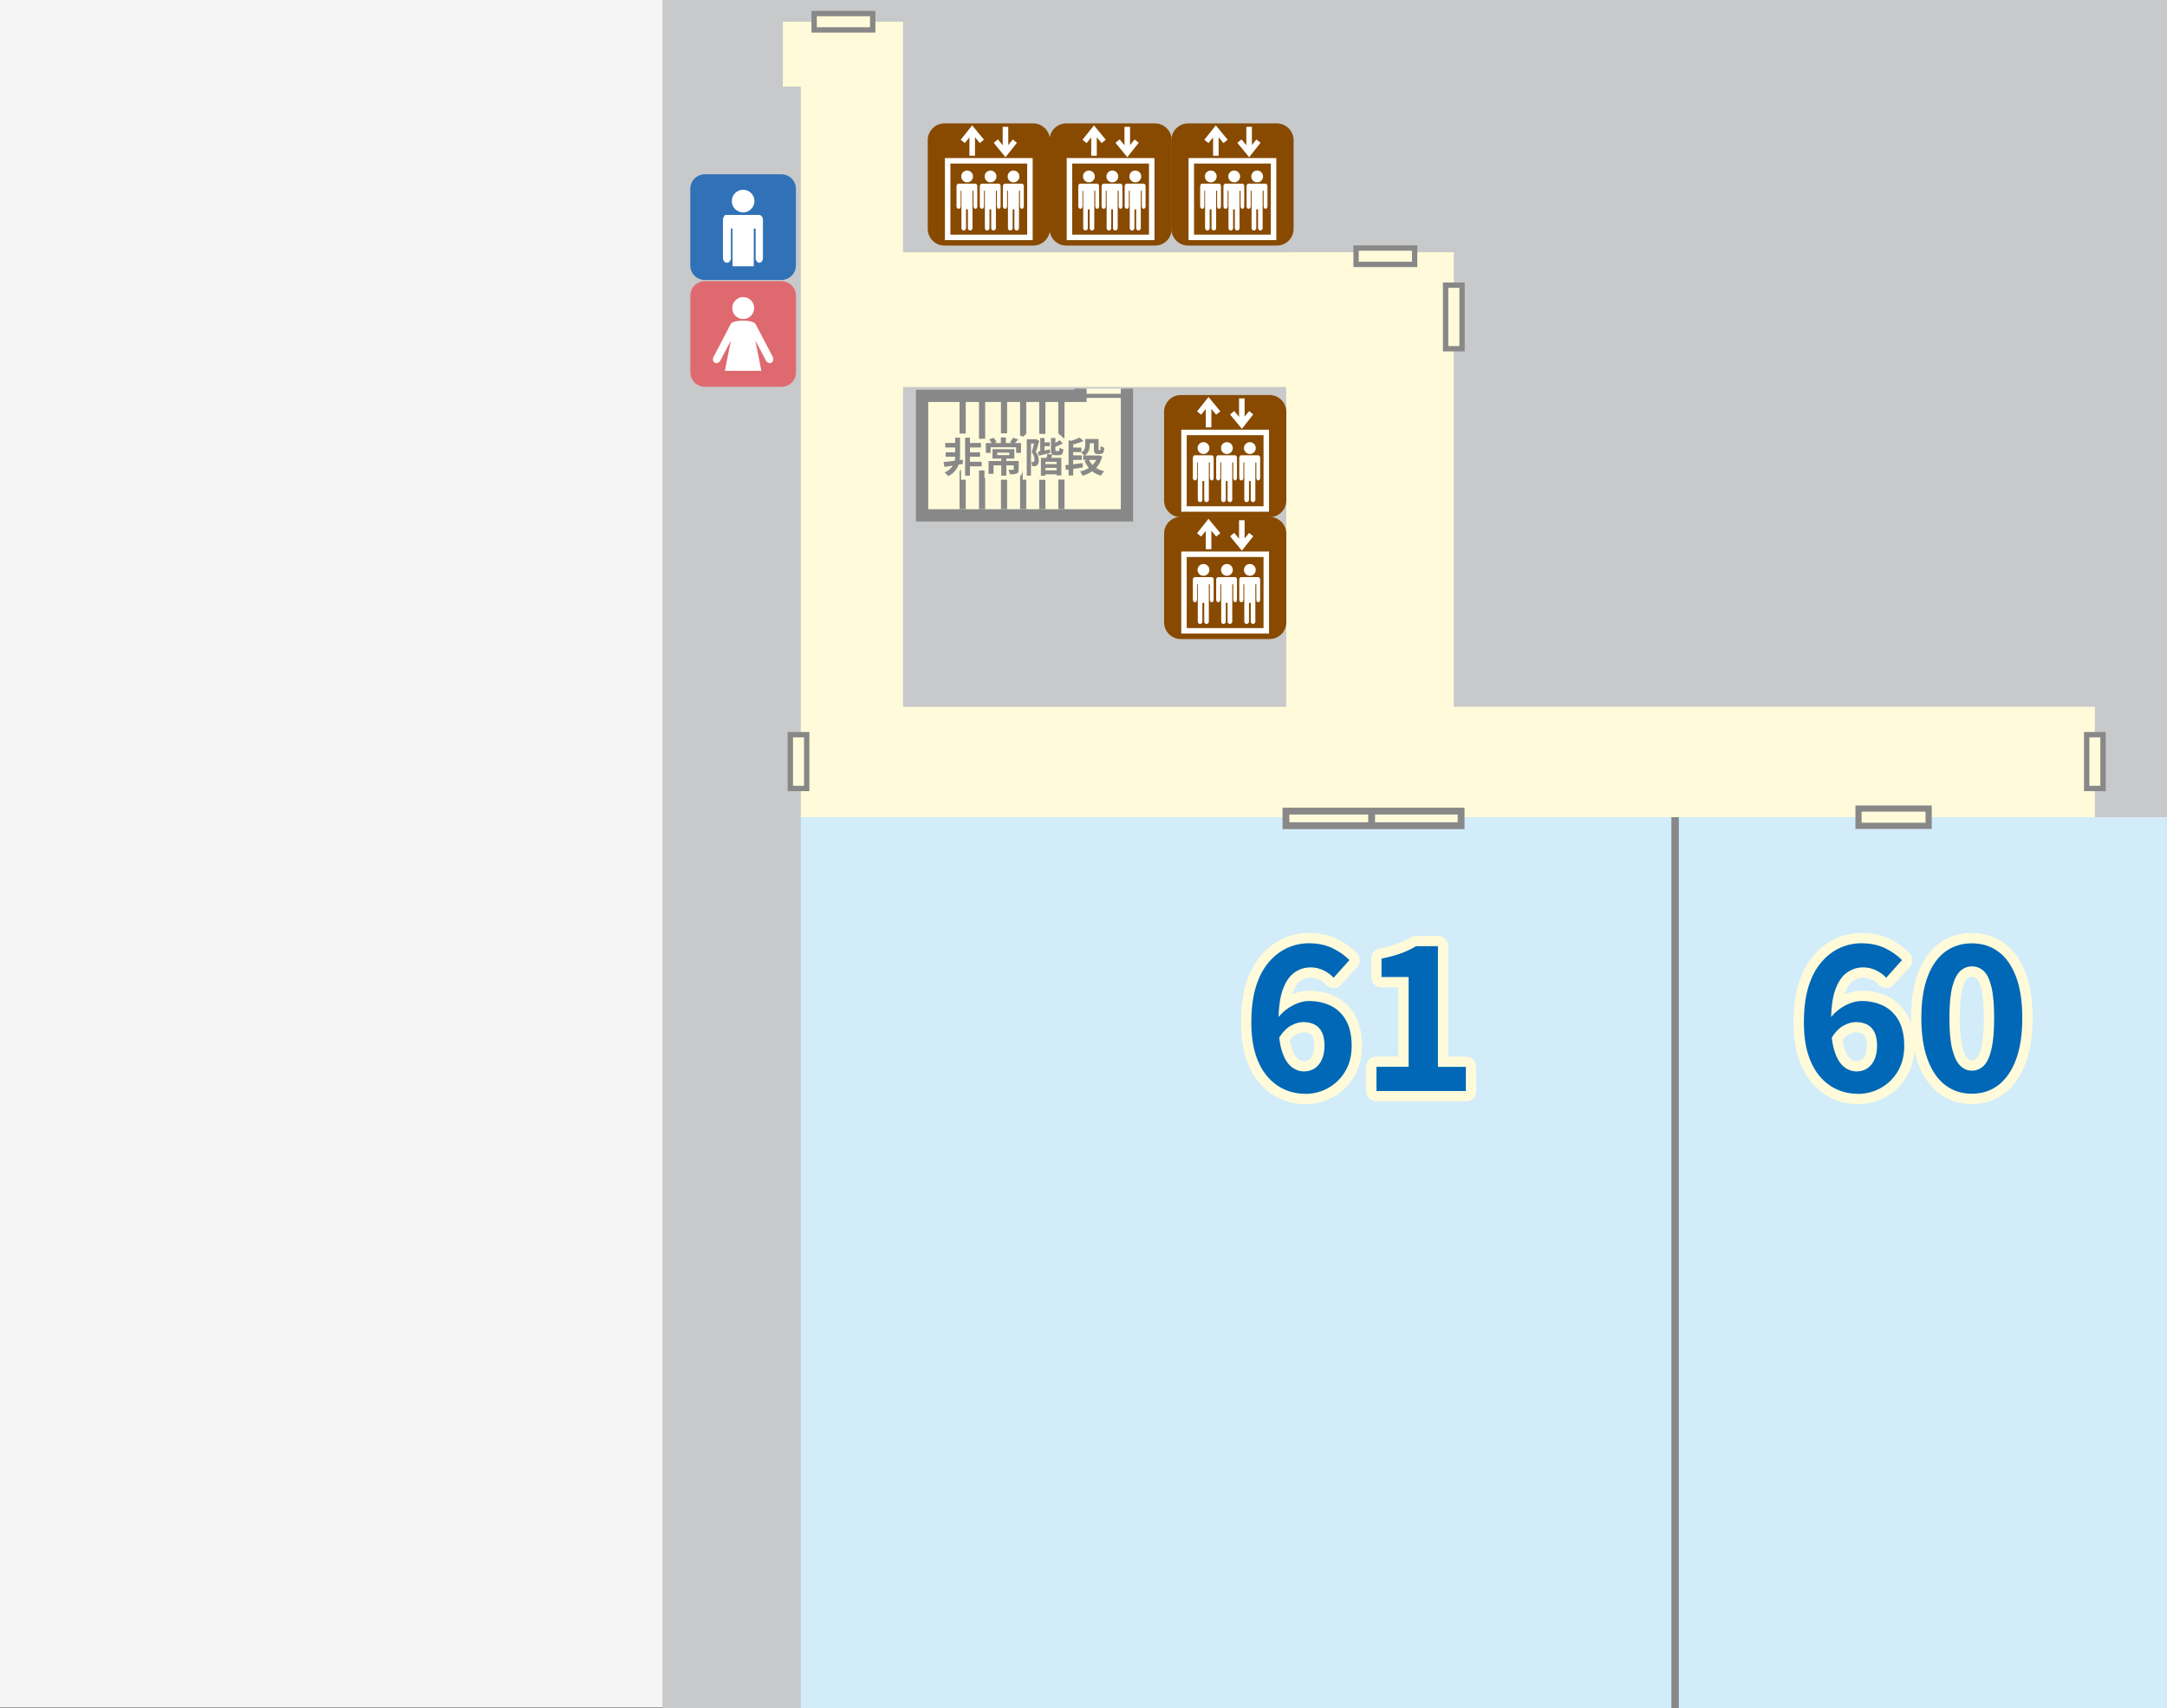 <?xml version="1.0" encoding="UTF-8"?>
<svg id="_レイヤー_2" data-name="レイヤー_2" xmlns="http://www.w3.org/2000/svg" xmlns:xlink="http://www.w3.org/1999/xlink" viewBox="0 0 291.11 229.51">
  <rect x="0" y="0" width="291.11" height="229.51" fill="#333333" stroke="none"/>
  <defs>
    <style>
      .cls-1 {
        fill: #0068b6;
      }

      .cls-2 {
        fill: #d2ecfa;
      }

      .cls-3, .cls-4, .cls-5, .cls-6, .cls-7, .cls-8, .cls-9, .cls-10, .cls-11 {
        stroke: #888;
      }

      .cls-3, .cls-4, .cls-5, .cls-12, .cls-10 {
        fill: #fffbda;
      }

      .cls-3, .cls-9 {
        stroke-width: 1.65px;
      }

      .cls-4, .cls-8 {
        stroke-width: .83px;
      }

      .cls-13, .cls-14, .cls-9 {
        fill: #fff;
      }

      .cls-5, .cls-7 {
        stroke-width: .92px;
      }

      .cls-14 {
        fill-rule: evenodd;
      }

      .cls-6, .cls-7, .cls-8, .cls-15, .cls-16, .cls-11, .cls-17 {
        fill: none;
      }

      .cls-6, .cls-11 {
        stroke-miterlimit: 10;
      }

      .cls-18 {
        fill: #de6a70;
      }

      .cls-19 {
        fill: #b4b4b5;
      }

      .cls-20 {
        fill: #874a00;
      }

      .cls-15 {
        stroke: #fff;
        stroke-width: .5px;
      }

      .cls-21 {
        fill: #888;
      }

      .cls-22 {
        fill: #3071b7;
      }

      .cls-23 {
        fill: #f5f5f5;
      }

      .cls-10 {
        stroke-width: .72px;
      }

      .cls-24 {
        fill: #c8c9ca;
      }

      .cls-16 {
        stroke-width: 1.1px;
      }

      .cls-16, .cls-17 {
        stroke: #fffbda;
      }

      .cls-11 {
        stroke-width: .55px;
      }

      .cls-17 {
        stroke-linecap: round;
        stroke-linejoin: round;
        stroke-width: 2.77px;
      }
    </style>
    <symbol id="_エレベーター_2" data-name="エレベーター 2" viewBox="0 0 11.16 11.17">
      <g>
        <path class="cls-20" d="M1.53,0h8.1c.85,0,1.54.69,1.54,1.54v8.1c0,.85-.69,1.53-1.53,1.53H1.53c-.85,0-1.53-.69-1.53-1.53V1.53C0,.69.69,0,1.53,0Z"/>
        <g>
          <polygon class="cls-13" points="7.77 1.47 7.36 1.98 7.36 .31 6.85 .31 6.85 2 6.41 1.46 6.03 1.78 7.11 3.09 8.15 1.77 7.77 1.47"/>
          <polygon class="cls-13" points="5.14 1.49 4.06 .18 3.01 1.5 3.39 1.8 3.81 1.28 3.81 2.96 4.32 2.96 4.32 1.27 4.76 1.8 5.14 1.49"/>
        </g>
        <rect class="cls-15" x="1.82" y="3.42" width="7.52" height="7"/>
        <path class="cls-14" d="M4.14,4.85c0,.3-.24.54-.54.54s-.54-.24-.54-.54.24-.54.54-.54.54.24.54.54Z"/>
        <path class="cls-14" d="M4.42,5.52s-.02-.01-.04-.01h-1.61s-.07.03-.09.08c-.03.04-.05.09-.05.15v1.84c0,.12.09.23.19.23s.19-.1.19-.23v-1.42h.07v3.42c0,.12.1.21.21.21s.21-.1.21-.21v-1.72s.05,0,.08,0c.03,0,.06,0,.09,0v1.72c0,.12.09.21.21.21s.21-.1.21-.21v-3.42h.09v1.42c0,.12.08.23.18.23s.17-.1.17-.23v-1.84c0-.11-.06-.2-.13-.22Z"/>
        <path class="cls-14" d="M6.28,4.85c0,.3-.24.54-.54.54s-.54-.24-.54-.54.24-.54.54-.54.54.24.54.54Z"/>
        <path class="cls-14" d="M6.55,5.52s-.02-.01-.04-.01h-1.61s-.06.03-.09.08c-.03.04-.05.09-.05.15v1.84c0,.12.09.23.19.23s.19-.1.19-.23v-1.42h.08v3.42c0,.12.09.21.21.21s.21-.1.21-.21v-1.72s.05,0,.08,0c.03,0,.06,0,.08,0v1.72c0,.12.1.21.21.21.12,0,.22-.1.22-.21v-3.42h.09v1.42c0,.12.08.23.17.23s.17-.1.17-.23v-1.84c0-.11-.05-.2-.13-.22Z"/>
        <path class="cls-14" d="M8.38,4.85c0,.3-.24.54-.54.54s-.54-.24-.54-.54.24-.54.54-.54.54.24.54.54Z"/>
        <path class="cls-14" d="M8.65,5.52s-.02-.01-.03-.01h-1.61s-.07.03-.09.08c-.03.04-.05.09-.05.15v1.84c0,.12.08.23.19.23.1,0,.19-.1.19-.23v-1.42h.08v3.42c0,.12.09.21.21.21.12,0,.22-.1.22-.21v-1.72s.05,0,.08,0c.03,0,.05,0,.08,0v1.72c0,.12.1.21.21.21s.21-.1.21-.21v-3.42h.09v1.42c0,.12.08.23.17.23s.18-.1.18-.23v-1.84c0-.11-.06-.2-.13-.22Z"/>
      </g>
    </symbol>
  </defs>
  <g id="_レイヤー_1-2" data-name="レイヤー_1">
    <g>
      <rect class="cls-23" width="291.11" height="229.46"/>
      <g>
        <rect class="cls-24" x="88.98" width="202.13" height="229.51"/>
        <rect class="cls-2" x="107.57" y="109.81" width="183.53" height="119.7"/>
        <polygon class="cls-12" points="105.17 2.92 171.94 2.92 173.89 33.89 196.27 33.89 198.95 2.92 281.42 2.92 281.42 89.74 281.42 109.81 107.57 109.81 107.57 11.64 105.17 11.64 105.17 2.92"/>
        <rect class="cls-24" x="121.31" y="1.83" width="52.57" height="32.07"/>
        <rect class="cls-24" x="121.31" y="52" width="51.48" height="42.98"/>
        <polygon class="cls-24" points="195.3 0 195.3 94.97 282.53 94.97 282.53 0 218.88 0 195.3 0"/>
        <rect class="cls-10" x="194.2" y="38.32" width="2.21" height="8.54"/>
        <rect class="cls-10" x="106.17" y="98.72" width="2.2" height="7.23"/>
        <rect class="cls-10" x="280.32" y="98.72" width="2.2" height="7.23"/>
        <rect class="cls-10" x="109.37" y="1.82" width="7.87" height="2.2"/>
        <g>
          <g>
            <path class="cls-1" d="M175.27,146.97c-.95,0-1.86-.19-2.71-.57-.85-.38-1.62-.95-2.29-1.73s-1.21-1.76-1.59-2.97c-.39-1.21-.58-2.65-.58-4.32,0-1.87.21-3.47.62-4.8s.99-2.43,1.73-3.29c.74-.86,1.57-1.5,2.5-1.92s1.88-.62,2.88-.62c1.22,0,2.29.23,3.2.67.91.45,1.66.98,2.25,1.59l-2.13,2.38c-.34-.4-.79-.73-1.35-1-.56-.27-1.13-.4-1.73-.4-.79,0-1.52.23-2.17.69-.66.46-1.18,1.22-1.57,2.29-.39,1.07-.58,2.54-.58,4.41,0,1.6.15,2.88.46,3.85s.72,1.66,1.24,2.09c.52.43,1.11.65,1.75.65.5,0,.96-.13,1.38-.39.41-.26.74-.65.98-1.16.24-.51.37-1.15.37-1.9s-.12-1.37-.35-1.83-.57-.81-1-1.03c-.43-.22-.94-.32-1.51-.32-.54,0-1.1.17-1.69.5-.58.33-1.14.92-1.66,1.77l-.16-2.7c.38-.5.81-.94,1.3-1.3.49-.36.99-.63,1.51-.82.52-.19,1.01-.28,1.46-.28,1.12,0,2.11.22,2.97.65.86.43,1.54,1.09,2.04,1.98.49.89.74,2.02.74,3.39s-.29,2.45-.86,3.42-1.34,1.71-2.28,2.24c-.94.53-1.99.8-3.14.8Z"/>
            <path class="cls-1" d="M184.91,146.59v-3.24h4.32v-12.06h-3.64v-2.48c1.01-.2,1.88-.43,2.6-.7.73-.27,1.41-.59,2.04-.97h2.94v16.22h3.75v3.24h-12.01Z"/>
          </g>
          <g>
            <path class="cls-17" d="M175.27,146.97c-.95,0-1.86-.19-2.71-.57-.85-.38-1.62-.95-2.29-1.73s-1.21-1.76-1.59-2.97c-.39-1.21-.58-2.65-.58-4.32,0-1.87.21-3.47.62-4.8s.99-2.43,1.73-3.29c.74-.86,1.57-1.5,2.5-1.92s1.88-.62,2.88-.62c1.22,0,2.29.23,3.2.67.91.45,1.66.98,2.25,1.59l-2.13,2.38c-.34-.4-.79-.73-1.35-1-.56-.27-1.13-.4-1.73-.4-.79,0-1.52.23-2.17.69-.66.46-1.18,1.22-1.57,2.29-.39,1.07-.58,2.54-.58,4.41,0,1.6.15,2.88.46,3.85s.72,1.66,1.24,2.09c.52.43,1.11.65,1.75.65.5,0,.96-.13,1.38-.39.41-.26.74-.65.98-1.16.24-.51.37-1.15.37-1.9s-.12-1.37-.35-1.83-.57-.81-1-1.03c-.43-.22-.94-.32-1.51-.32-.54,0-1.1.17-1.69.5-.58.33-1.14.92-1.66,1.77l-.16-2.7c.38-.5.81-.94,1.3-1.3.49-.36.99-.63,1.51-.82.52-.19,1.01-.28,1.46-.28,1.12,0,2.11.22,2.97.65.86.43,1.54,1.09,2.04,1.98.49.89.74,2.02.74,3.39s-.29,2.45-.86,3.42-1.34,1.71-2.28,2.24c-.94.53-1.99.8-3.14.8Z"/>
            <path class="cls-17" d="M184.91,146.59v-3.24h4.32v-12.06h-3.64v-2.48c1.01-.2,1.88-.43,2.6-.7.73-.27,1.41-.59,2.04-.97h2.94v16.22h3.75v3.24h-12.01Z"/>
          </g>
          <g>
            <path class="cls-1" d="M175.27,146.97c-.95,0-1.86-.19-2.71-.57-.85-.38-1.62-.95-2.29-1.73s-1.21-1.76-1.59-2.97c-.39-1.21-.58-2.65-.58-4.32,0-1.87.21-3.47.62-4.8s.99-2.43,1.73-3.29c.74-.86,1.57-1.5,2.5-1.92s1.88-.62,2.88-.62c1.22,0,2.29.23,3.2.67.91.45,1.66.98,2.25,1.59l-2.13,2.38c-.34-.4-.79-.73-1.35-1-.56-.27-1.13-.4-1.73-.4-.79,0-1.52.23-2.17.69-.66.46-1.18,1.22-1.57,2.29-.39,1.07-.58,2.54-.58,4.41,0,1.6.15,2.88.46,3.85s.72,1.66,1.24,2.09c.52.43,1.11.65,1.75.65.5,0,.96-.13,1.38-.39.41-.26.74-.65.98-1.16.24-.51.37-1.15.37-1.9s-.12-1.37-.35-1.83-.57-.81-1-1.03c-.43-.22-.94-.32-1.51-.32-.54,0-1.1.17-1.69.5-.58.33-1.14.92-1.66,1.77l-.16-2.7c.38-.5.81-.94,1.3-1.3.49-.36.99-.63,1.51-.82.52-.19,1.01-.28,1.46-.28,1.12,0,2.11.22,2.97.65.86.43,1.54,1.09,2.04,1.98.49.89.74,2.02.74,3.39s-.29,2.45-.86,3.42-1.34,1.71-2.28,2.24c-.94.53-1.99.8-3.14.8Z"/>
            <path class="cls-1" d="M184.91,146.59v-3.24h4.32v-12.06h-3.64v-2.48c1.01-.2,1.88-.43,2.6-.7.73-.27,1.41-.59,2.04-.97h2.94v16.22h3.75v3.24h-12.01Z"/>
          </g>
        </g>
        <g>
          <g>
            <path class="cls-1" d="M249.5,146.97c-.95,0-1.86-.19-2.71-.57-.85-.38-1.62-.95-2.29-1.73s-1.21-1.76-1.59-2.97c-.39-1.21-.58-2.65-.58-4.32,0-1.87.21-3.47.62-4.8s.99-2.43,1.73-3.29c.74-.86,1.57-1.5,2.5-1.92s1.88-.62,2.88-.62c1.22,0,2.29.23,3.2.67.91.45,1.66.98,2.25,1.59l-2.13,2.38c-.34-.4-.79-.73-1.35-1-.56-.27-1.13-.4-1.73-.4-.79,0-1.52.23-2.17.69-.66.46-1.18,1.22-1.57,2.29-.39,1.07-.58,2.54-.58,4.41,0,1.6.15,2.88.46,3.85s.72,1.66,1.24,2.09c.52.43,1.11.65,1.75.65.5,0,.96-.13,1.38-.39.41-.26.74-.65.98-1.16.24-.51.37-1.15.37-1.9s-.12-1.37-.35-1.83-.57-.81-1-1.03c-.43-.22-.94-.32-1.51-.32-.54,0-1.1.17-1.69.5-.58.33-1.14.92-1.66,1.77l-.16-2.7c.38-.5.81-.94,1.3-1.3.49-.36.99-.63,1.51-.82.52-.19,1.01-.28,1.46-.28,1.12,0,2.11.22,2.97.65.86.43,1.54,1.09,2.04,1.98.49.89.74,2.02.74,3.39s-.29,2.45-.86,3.42-1.34,1.71-2.28,2.24c-.94.53-1.99.8-3.14.8Z"/>
            <path class="cls-1" d="M264.89,146.97c-1.37,0-2.56-.39-3.58-1.17-1.02-.78-1.8-1.93-2.36-3.44s-.84-3.36-.84-5.56.28-4.06.84-5.55,1.34-2.6,2.36-3.36,2.21-1.13,3.58-1.13,2.56.38,3.58,1.13,1.8,1.88,2.36,3.36c.56,1.48.84,3.33.84,5.55s-.28,4.05-.84,5.56c-.56,1.51-1.35,2.66-2.36,3.44-1.02.78-2.21,1.17-3.58,1.17ZM264.89,143.87c.59,0,1.12-.21,1.57-.63s.8-1.15,1.05-2.19c.25-1.03.38-2.45.38-4.25s-.13-3.23-.38-4.24c-.25-1.01-.6-1.71-1.05-2.11-.45-.4-.97-.59-1.57-.59-.56,0-1.07.2-1.52.59-.46.4-.82,1.1-1.09,2.11-.27,1.01-.4,2.42-.4,4.24s.13,3.22.4,4.25c.27,1.04.63,1.76,1.09,2.19s.97.63,1.52.63Z"/>
          </g>
          <g>
            <path class="cls-17" d="M249.5,146.97c-.95,0-1.86-.19-2.71-.57-.85-.38-1.62-.95-2.29-1.73s-1.21-1.76-1.59-2.97c-.39-1.21-.58-2.65-.58-4.32,0-1.87.21-3.47.62-4.8s.99-2.43,1.73-3.29c.74-.86,1.57-1.5,2.5-1.92s1.88-.62,2.88-.62c1.22,0,2.29.23,3.2.67.91.45,1.66.98,2.25,1.59l-2.13,2.38c-.34-.4-.79-.73-1.35-1-.56-.27-1.13-.4-1.73-.4-.79,0-1.52.23-2.17.69-.66.46-1.18,1.22-1.57,2.29-.39,1.07-.58,2.54-.58,4.41,0,1.6.15,2.88.46,3.85s.72,1.66,1.24,2.09c.52.43,1.11.65,1.75.65.5,0,.96-.13,1.38-.39.41-.26.74-.65.98-1.16.24-.51.37-1.15.37-1.9s-.12-1.37-.35-1.83-.57-.81-1-1.03c-.43-.22-.94-.32-1.51-.32-.54,0-1.1.17-1.69.5-.58.33-1.14.92-1.66,1.77l-.16-2.7c.38-.5.81-.94,1.3-1.3.49-.36.99-.63,1.51-.82.52-.19,1.01-.28,1.46-.28,1.12,0,2.11.22,2.97.65.86.43,1.54,1.09,2.04,1.98.49.89.74,2.02.74,3.39s-.29,2.45-.86,3.42-1.34,1.71-2.28,2.24c-.94.53-1.99.8-3.14.8Z"/>
            <path class="cls-17" d="M264.89,146.97c-1.37,0-2.56-.39-3.58-1.17-1.02-.78-1.8-1.93-2.36-3.44s-.84-3.36-.84-5.56.28-4.06.84-5.55,1.34-2.6,2.36-3.36,2.21-1.13,3.58-1.13,2.56.38,3.58,1.13,1.8,1.88,2.36,3.36c.56,1.48.84,3.33.84,5.55s-.28,4.05-.84,5.56c-.56,1.51-1.35,2.66-2.36,3.44-1.02.78-2.21,1.17-3.58,1.17ZM264.89,143.87c.59,0,1.12-.21,1.57-.63s.8-1.15,1.05-2.19c.25-1.03.38-2.45.38-4.25s-.13-3.23-.38-4.24c-.25-1.01-.6-1.71-1.05-2.11-.45-.4-.97-.59-1.57-.59-.56,0-1.07.2-1.52.59-.46.4-.82,1.1-1.09,2.11-.27,1.01-.4,2.42-.4,4.24s.13,3.22.4,4.25c.27,1.04.63,1.76,1.09,2.19s.97.63,1.52.63Z"/>
          </g>
          <g>
            <path class="cls-1" d="M249.5,146.97c-.95,0-1.86-.19-2.71-.57-.85-.38-1.62-.95-2.29-1.73s-1.21-1.76-1.59-2.97c-.39-1.21-.58-2.65-.58-4.32,0-1.87.21-3.47.62-4.8s.99-2.43,1.73-3.29c.74-.86,1.57-1.5,2.5-1.92s1.88-.62,2.88-.62c1.22,0,2.29.23,3.2.67.91.45,1.66.98,2.25,1.59l-2.13,2.38c-.34-.4-.79-.73-1.35-1-.56-.27-1.13-.4-1.73-.4-.79,0-1.52.23-2.17.69-.66.46-1.18,1.22-1.57,2.29-.39,1.07-.58,2.54-.58,4.41,0,1.6.15,2.88.46,3.85s.72,1.66,1.24,2.09c.52.43,1.11.65,1.75.65.5,0,.96-.13,1.38-.39.41-.26.74-.65.98-1.16.24-.51.37-1.15.37-1.9s-.12-1.37-.35-1.83-.57-.81-1-1.03c-.43-.22-.94-.32-1.51-.32-.54,0-1.1.17-1.69.5-.58.33-1.14.92-1.66,1.77l-.16-2.7c.38-.5.81-.94,1.3-1.3.49-.36.99-.63,1.51-.82.52-.19,1.01-.28,1.46-.28,1.12,0,2.11.22,2.97.65.86.43,1.54,1.09,2.04,1.98.49.89.74,2.02.74,3.39s-.29,2.45-.86,3.42-1.34,1.71-2.28,2.24c-.94.53-1.99.8-3.14.8Z"/>
            <path class="cls-1" d="M264.89,146.97c-1.37,0-2.56-.39-3.58-1.17-1.02-.78-1.8-1.93-2.36-3.44s-.84-3.36-.84-5.56.28-4.06.84-5.55,1.34-2.6,2.36-3.36,2.21-1.13,3.58-1.13,2.56.38,3.58,1.13,1.8,1.88,2.36,3.36c.56,1.48.84,3.33.84,5.55s-.28,4.05-.84,5.56c-.56,1.51-1.35,2.66-2.36,3.44-1.02.78-2.21,1.17-3.58,1.17ZM264.89,143.87c.59,0,1.12-.21,1.57-.63s.8-1.15,1.05-2.19c.25-1.03.38-2.45.38-4.25s-.13-3.23-.38-4.24c-.25-1.01-.6-1.71-1.05-2.11-.45-.4-.97-.59-1.57-.59-.56,0-1.07.2-1.52.59-.46.4-.82,1.1-1.09,2.11-.27,1.01-.4,2.42-.4,4.24s.13,3.22.4,4.25c.27,1.04.63,1.76,1.09,2.19s.97.63,1.52.63Z"/>
          </g>
        </g>
        <g>
          <path class="cls-22" d="M106.92,35.67c0,1.08-.88,1.95-1.95,1.95h-10.29c-1.08,0-1.95-.87-1.95-1.95v-10.3c0-1.07.87-1.95,1.95-1.95h10.29c1.08,0,1.95.87,1.95,1.95v10.3Z"/>
          <g>
            <path class="cls-14" d="M101.35,27.02c0,.84-.68,1.52-1.52,1.52s-1.52-.68-1.52-1.52.67-1.52,1.52-1.52,1.52.68,1.52,1.52Z"/>
            <path class="cls-14" d="M102.12,28.91s-.07-.03-.1-.03h-4.51c-.1,0-.19.08-.26.22-.08.11-.13.25-.13.42v5.15c0,.36.24.64.54.64s.53-.28.53-.64v-3.96h.22v5.07h2.85v-5.07h.25v3.96c0,.36.22.64.49.64s.49-.28.49-.64v-5.15c0-.3-.16-.54-.37-.61Z"/>
          </g>
        </g>
        <g>
          <path class="cls-18" d="M106.93,50.03c0,1.08-.87,1.95-1.95,1.95h-10.29c-1.07,0-1.95-.87-1.95-1.95v-10.3c0-1.08.88-1.95,1.95-1.95h10.29c1.08,0,1.95.87,1.95,1.95v10.3Z"/>
          <path class="cls-14" d="M101.31,41.4c0,.81-.66,1.47-1.47,1.47s-1.47-.66-1.47-1.47.66-1.48,1.47-1.48,1.47.66,1.47,1.48Z"/>
          <path class="cls-14" d="M103.81,47.95s-2.08-3.94-2.28-4.36c-.13-.29-.71-.5-1.7-.5s-1.57.2-1.7.5c-.19.42-2.27,4.36-2.27,4.36-.16.3-.09.66.17.79.25.13.59,0,.75-.31l1.41-2.69-.81,4.09h4.9l-.81-4.09,1.41,2.69c.16.31.49.44.75.31.25-.14.33-.49.17-.79Z"/>
        </g>
        <g>
          <use width="11.16" height="11.17" transform="translate(156.38 69.45) scale(1.47)" xlink:href="#_エレベーター_2"/>
          <use width="11.16" height="11.17" transform="translate(156.38 53.08) scale(1.47)" xlink:href="#_エレベーター_2"/>
        </g>
        <g>
          <use width="11.16" height="11.17" transform="translate(140.99 16.58) scale(1.47)" xlink:href="#_エレベーター_2"/>
          <use width="11.16" height="11.17" transform="translate(157.36 16.58) scale(1.47)" xlink:href="#_エレベーター_2"/>
          <use width="11.16" height="11.17" transform="translate(124.63 16.58) scale(1.47)" xlink:href="#_エレベーター_2"/>
        </g>
        <line class="cls-6" x1="225.03" y1="109.81" x2="225.03" y2="229.51"/>
        <g>
          <rect class="cls-5" x="172.74" y="108.99" width="23.53" height="1.96" transform="translate(369.02 219.94) rotate(180)"/>
          <line class="cls-7" x1="184.26" y1="111" x2="184.26" y2="108.99"/>
        </g>
        <rect class="cls-4" x="249.67" y="108.65" width="9.42" height="2.32"/>
        <g>
          <line class="cls-9" x1="144.87" y1="61.05" x2="127.6" y2="61.05"/>
          <g>
            <polyline class="cls-3" points="151.39 52.22 151.39 69.25 123.87 69.25 123.87 53.19 145.15 53.19 145.15 52.22"/>
            <line class="cls-8" x1="140.02" y1="68.42" x2="140.02" y2="53.19"/>
            <line class="cls-8" x1="137.45" y1="68.42" x2="137.45" y2="53.19"/>
            <line class="cls-8" x1="134.88" y1="68.42" x2="134.88" y2="53.19"/>
            <line class="cls-8" x1="131.93" y1="68.42" x2="131.93" y2="53.19"/>
            <line class="cls-8" x1="129.32" y1="68.42" x2="129.32" y2="53.19"/>
            <line class="cls-8" x1="142.59" y1="68.42" x2="142.59" y2="53.19"/>
            <line class="cls-11" x1="145.15" y1="53.19" x2="151.39" y2="53.19"/>
            <g>
              <g>
                <path class="cls-19" d="M126.75,62.09c.21-.02.46-.05.75-.08.28-.04.58-.07.9-.12.31-.04.63-.08.94-.13l.02.58c-.29.05-.58.09-.88.14-.29.05-.58.09-.85.14-.27.04-.52.08-.75.12l-.13-.65ZM128.32,58.81h.65v2.56c0,.19-.02.4-.07.63-.04.23-.12.47-.24.71-.11.24-.28.47-.48.7-.21.22-.48.41-.81.57-.05-.08-.13-.17-.22-.26-.09-.09-.18-.17-.26-.23.24-.1.44-.22.61-.36.17-.14.3-.28.41-.44.11-.16.19-.31.25-.47.06-.16.1-.31.12-.46s.04-.28.04-.39v-2.56ZM126.98,59.52h1.65v.61h-1.65v-.61ZM127.04,60.78h1.56v.59h-1.56v-.59ZM129.65,58.81h.65v5.1h-.65v-5.1ZM129.94,60.78h1.72v.59h-1.72v-.59ZM129.98,62.05h1.9v.61h-1.9v-.61ZM129.98,59.52h1.8v.61h-1.8v-.61Z"/>
                <path class="cls-19" d="M132.45,59.53h4.71v1.32h-.66v-.75h-3.43v.75h-.63v-1.32ZM132.81,61.95h3.67v.58h-3.01v1.14h-.67v-1.72ZM132.88,59.05l.6-.23c.08.09.15.19.23.29.08.11.13.21.17.29l-.62.27c-.03-.09-.08-.19-.15-.31-.07-.12-.14-.22-.22-.32ZM133.33,60.36h2.93v1.26h-2.93v-1.26ZM133.96,60.82v.34h1.63v-.34h-1.63ZM134.45,58.78h.68v1.01h-.68v-1.01ZM134.51,61.49h.68v2.42h-.68v-2.42ZM136.17,61.95h.68v1.12c0,.15-.02.27-.06.36-.04.09-.11.16-.22.21-.11.04-.24.07-.39.08s-.32.01-.51.01c-.01-.09-.04-.19-.08-.3-.04-.11-.08-.21-.13-.29.08,0,.16,0,.25,0,.08,0,.16,0,.23,0h.13s.07,0,.09-.02.02-.03.02-.07v-1.11ZM136.08,58.83l.71.21c-.1.12-.19.23-.29.33s-.18.19-.26.26l-.56-.2c.05-.06.1-.12.14-.19.05-.07.1-.14.14-.21.04-.07.08-.14.11-.19Z"/>
                <path class="cls-19" d="M137.92,59.02h1.27v.58h-.69v4.31h-.57v-4.9ZM138.99,59.02h.1l.09-.02.43.24c-.04.16-.09.32-.14.5s-.11.35-.16.52-.11.33-.16.47c.17.21.28.41.32.59s.07.36.07.52c0,.17-.01.32-.05.43s-.1.21-.19.27c-.04.03-.08.05-.14.07-.05.02-.11.03-.16.04-.05,0-.1,0-.16,0-.06,0-.12,0-.19,0,0-.08-.02-.17-.04-.28-.02-.11-.05-.2-.1-.28.04,0,.08,0,.12,0h.1c.06,0,.11-.01.15-.04.03-.03.06-.07.07-.12s.02-.12.02-.2c0-.13-.03-.27-.08-.44s-.15-.34-.29-.52c.04-.12.08-.25.12-.4.04-.15.07-.3.11-.45.04-.15.07-.29.1-.42.03-.13.05-.24.07-.32v-.19ZM139.41,60.69c.21-.03.46-.08.75-.13s.58-.12.88-.18l.05.49c-.26.06-.53.12-.79.19-.27.06-.51.12-.73.17l-.15-.54ZM139.74,58.86h.58v1.94h-.58v-1.94ZM139.83,61.52h2.75v2.37h-.63v-1.83h-1.51v1.86h-.61v-2.39ZM140.03,59.44h.99v.51h-.99v-.51ZM140.12,63.2h2.12v.54h-2.12v-.54ZM140.14,62.37h1.97v.5h-1.97v-.5ZM140.71,61l.66.11c-.05.14-.1.27-.14.4-.05.13-.09.24-.13.33l-.57-.12c.04-.1.07-.22.11-.36.03-.14.06-.26.07-.37ZM141.19,58.86h.59v1.58c0,.08,0,.12.02.14.01.02.05.03.1.03h.3s.06-.01.08-.03c.02-.02.03-.07.04-.13,0-.07.02-.17.02-.3.06.05.14.09.24.14.1.04.2.08.28.09-.02.2-.06.36-.1.48-.05.11-.11.19-.19.24-.08.04-.18.07-.31.07h-.47c-.16,0-.29-.02-.38-.06-.09-.04-.15-.11-.18-.22-.03-.1-.05-.25-.05-.43v-1.58ZM142.36,59.15l.42.43c-.18.11-.37.2-.58.29-.21.09-.41.17-.61.23-.01-.06-.03-.13-.07-.21-.04-.08-.07-.15-.1-.21.11-.05.23-.1.34-.16.12-.06.23-.12.33-.18.1-.06.19-.13.27-.19Z"/>
                <path class="cls-19" d="M143.1,62.51c.2-.02.43-.05.69-.08.26-.03.53-.07.81-.1.29-.04.57-.07.85-.11l.02.6c-.26.04-.53.08-.8.12-.27.04-.53.08-.78.11-.25.04-.48.07-.69.1l-.1-.64ZM143.55,59.15l.62.19v4.56h-.62v-4.75ZM145.01,58.79l.54.46c-.16.08-.33.15-.52.22-.19.06-.38.12-.57.17-.19.05-.38.1-.57.13-.01-.07-.04-.15-.08-.25-.04-.1-.08-.18-.12-.24.16-.04.33-.09.49-.14.17-.05.32-.11.47-.17.15-.06.27-.12.37-.19ZM143.88,60.14h1.39v.61h-1.39v-.61ZM143.88,61.19h1.44v.61h-1.44v-.61ZM147.42,61.2h.12l.11-.02.42.16c-.13.48-.32.89-.56,1.23-.25.34-.55.62-.9.84-.35.22-.75.39-1.18.52-.02-.06-.05-.12-.09-.19s-.08-.14-.12-.21c-.04-.07-.09-.13-.13-.17.39-.09.74-.23,1.06-.41.32-.18.59-.41.81-.68.22-.27.38-.59.48-.96v-.1ZM145.79,58.99h.61v.8c0,.17-.02.34-.06.52-.04.18-.11.35-.21.51-.1.16-.25.3-.46.42-.03-.04-.07-.09-.12-.14-.06-.06-.12-.11-.17-.17-.06-.05-.11-.1-.15-.12.17-.09.3-.2.38-.31.08-.11.13-.23.15-.36.02-.12.03-.25.03-.37v-.78ZM145.51,61.2h2v.6h-2v-.6ZM146.27,61.73c.17.4.43.73.78,1.01.35.28.78.47,1.29.58-.05.04-.1.1-.16.17s-.11.14-.16.22c-.05.07-.09.14-.12.21-.55-.16-1.01-.41-1.36-.75-.36-.34-.64-.77-.85-1.27l.57-.15ZM146.08,58.99h1.23v.57h-1.23v-.57ZM146.97,58.99h.61v1.41s0,.04.01.05c.01.02.03.03.05.03h.09s.03,0,.04,0,.02,0,.03-.01c.02-.01.03-.05.05-.12,0-.04,0-.1.01-.17,0-.08,0-.17,0-.27.05.05.13.1.22.14.09.05.18.09.26.12,0,.11-.02.22-.03.32-.01.11-.03.18-.05.24-.04.11-.1.18-.2.22-.04.02-.09.04-.14.05-.06,0-.11.01-.16.01h-.3c-.07,0-.13,0-.21-.03-.07-.02-.13-.05-.17-.1-.05-.05-.08-.11-.1-.19-.02-.08-.03-.2-.03-.38v-1.31Z"/>
              </g>
              <g>
                <path class="cls-16" d="M126.75,62.09c.21-.02.46-.05.75-.08.28-.04.58-.07.9-.12.31-.04.63-.08.94-.13l.02.58c-.29.05-.58.09-.88.14-.29.05-.58.09-.85.14-.27.04-.52.08-.75.12l-.13-.65ZM128.32,58.81h.65v2.56c0,.19-.02.4-.07.63-.04.23-.12.47-.24.71-.11.24-.28.47-.48.7-.21.22-.48.41-.81.57-.05-.08-.13-.17-.22-.26-.09-.09-.18-.17-.26-.23.24-.1.44-.22.61-.36.17-.14.3-.28.41-.44.11-.16.19-.31.25-.47.06-.16.1-.31.12-.46s.04-.28.04-.39v-2.56ZM126.98,59.52h1.65v.61h-1.65v-.61ZM127.04,60.78h1.56v.59h-1.56v-.59ZM129.65,58.81h.65v5.1h-.65v-5.1ZM129.94,60.78h1.72v.59h-1.72v-.59ZM129.98,62.05h1.9v.61h-1.9v-.61ZM129.98,59.52h1.8v.61h-1.8v-.61Z"/>
                <path class="cls-16" d="M132.45,59.53h4.71v1.32h-.66v-.75h-3.43v.75h-.63v-1.32ZM132.81,61.95h3.67v.58h-3.01v1.14h-.67v-1.72ZM132.88,59.05l.6-.23c.08.09.15.19.23.29.08.11.13.21.17.29l-.62.27c-.03-.09-.08-.19-.15-.31-.07-.12-.14-.22-.22-.32ZM133.33,60.36h2.93v1.26h-2.93v-1.26ZM133.96,60.82v.34h1.63v-.34h-1.63ZM134.45,58.78h.68v1.01h-.68v-1.01ZM134.51,61.49h.68v2.42h-.68v-2.42ZM136.17,61.95h.68v1.12c0,.15-.02.27-.06.36-.04.09-.11.16-.22.21-.11.04-.24.07-.39.08s-.32.01-.51.01c-.01-.09-.04-.19-.08-.3-.04-.11-.08-.21-.13-.29.08,0,.16,0,.25,0,.08,0,.16,0,.23,0h.13s.07,0,.09-.02.02-.03.02-.07v-1.11ZM136.08,58.83l.71.21c-.1.12-.19.23-.29.33s-.18.19-.26.26l-.56-.2c.05-.06.1-.12.14-.19.05-.07.1-.14.14-.21.04-.07.08-.14.11-.19Z"/>
                <path class="cls-16" d="M137.92,59.02h1.27v.58h-.69v4.31h-.57v-4.9ZM138.99,59.02h.1l.09-.02.43.24c-.04.16-.09.32-.14.5s-.11.35-.16.52-.11.33-.16.47c.17.21.28.41.32.59s.07.36.07.52c0,.17-.01.32-.05.43s-.1.21-.19.27c-.04.03-.08.05-.14.07-.05.02-.11.03-.16.04-.05,0-.1,0-.16,0-.06,0-.12,0-.19,0,0-.08-.02-.17-.04-.28-.02-.11-.05-.2-.1-.28.04,0,.08,0,.12,0h.1c.06,0,.11-.01.15-.04.03-.03.06-.07.07-.12s.02-.12.02-.2c0-.13-.03-.27-.08-.44s-.15-.34-.29-.52c.04-.12.08-.25.12-.4.04-.15.07-.3.11-.45.04-.15.07-.29.1-.42.03-.13.05-.24.07-.32v-.19ZM139.41,60.69c.21-.03.46-.08.75-.13s.58-.12.88-.18l.05.49c-.26.06-.53.12-.79.19-.27.06-.51.12-.73.17l-.15-.54ZM139.74,58.86h.58v1.94h-.58v-1.94ZM139.83,61.52h2.75v2.37h-.63v-1.83h-1.51v1.86h-.61v-2.39ZM140.03,59.44h.99v.51h-.99v-.51ZM140.12,63.2h2.12v.54h-2.12v-.54ZM140.14,62.37h1.97v.5h-1.97v-.5ZM140.71,61l.66.11c-.05.14-.1.27-.14.4-.05.13-.09.24-.13.33l-.57-.12c.04-.1.07-.22.11-.36.03-.14.06-.26.07-.37ZM141.19,58.86h.59v1.58c0,.08,0,.12.02.14.01.02.05.03.1.03h.3s.06-.01.08-.03c.02-.02.03-.07.04-.13,0-.07.02-.17.02-.3.06.05.14.09.24.14.1.04.2.08.28.09-.02.2-.06.36-.1.48-.05.11-.11.19-.19.24-.08.04-.18.07-.31.07h-.47c-.16,0-.29-.02-.38-.06-.09-.04-.15-.11-.18-.22-.03-.1-.05-.25-.05-.43v-1.58ZM142.36,59.15l.42.43c-.18.11-.37.2-.58.29-.21.09-.41.17-.61.23-.01-.06-.03-.13-.07-.21-.04-.08-.07-.15-.1-.21.11-.05.23-.1.34-.16.12-.06.23-.12.33-.18.1-.06.19-.13.27-.19Z"/>
                <path class="cls-16" d="M143.1,62.51c.2-.02.43-.05.69-.08.26-.03.53-.07.81-.1.29-.04.57-.07.85-.11l.02.6c-.26.04-.53.08-.8.12-.27.04-.53.08-.78.11-.25.04-.48.07-.69.1l-.1-.64ZM143.55,59.15l.62.19v4.56h-.62v-4.75ZM145.01,58.79l.54.46c-.16.08-.33.15-.52.22-.19.06-.38.12-.57.17-.19.05-.38.1-.57.13-.01-.07-.04-.15-.08-.25-.04-.1-.08-.18-.12-.24.16-.04.33-.09.49-.14.17-.05.32-.11.47-.17.15-.06.27-.12.37-.19ZM143.88,60.14h1.39v.61h-1.39v-.61ZM143.88,61.19h1.44v.61h-1.44v-.61ZM147.42,61.2h.12l.11-.02.42.16c-.13.48-.32.89-.56,1.23-.25.34-.55.62-.9.84-.35.22-.75.39-1.18.52-.02-.06-.05-.12-.09-.19s-.08-.14-.12-.21c-.04-.07-.09-.13-.13-.17.39-.09.74-.23,1.06-.41.32-.18.59-.41.81-.68.22-.27.38-.59.48-.96v-.1ZM145.79,58.99h.61v.8c0,.17-.02.34-.06.52-.04.18-.11.35-.21.51-.1.16-.25.3-.46.42-.03-.04-.07-.09-.12-.14-.06-.06-.12-.11-.17-.17-.06-.05-.11-.1-.15-.12.17-.09.3-.2.38-.31.08-.11.13-.23.15-.36.02-.12.03-.25.03-.37v-.78ZM145.51,61.2h2v.6h-2v-.6ZM146.27,61.73c.17.4.43.73.78,1.01.35.28.78.47,1.29.58-.05.04-.1.1-.16.17s-.11.14-.16.22c-.05.07-.09.14-.12.21-.55-.16-1.01-.41-1.36-.75-.36-.34-.64-.77-.85-1.27l.57-.15ZM146.08,58.99h1.23v.57h-1.23v-.57ZM146.97,58.99h.61v1.41s0,.04.01.05c.01.02.03.03.05.03h.09s.03,0,.04,0,.02,0,.03-.01c.02-.01.03-.05.05-.12,0-.04,0-.1.01-.17,0-.08,0-.17,0-.27.05.05.13.1.22.14.09.05.18.09.26.12,0,.11-.02.22-.03.32-.01.11-.03.18-.05.24-.04.11-.1.18-.2.22-.04.02-.09.04-.14.05-.06,0-.11.01-.16.01h-.3c-.07,0-.13,0-.21-.03-.07-.02-.13-.05-.17-.1-.05-.05-.08-.11-.1-.19-.02-.08-.03-.2-.03-.38v-1.31Z"/>
              </g>
              <g>
                <path class="cls-21" d="M126.75,62.09c.21-.02.46-.05.75-.08.28-.04.58-.07.9-.12.31-.04.63-.08.94-.13l.02.58c-.29.05-.58.09-.88.14-.29.05-.58.09-.85.14-.27.04-.52.08-.75.12l-.13-.65ZM128.32,58.81h.65v2.56c0,.19-.02.4-.07.63-.04.23-.12.47-.24.71-.11.24-.28.47-.48.7-.21.22-.48.41-.81.57-.05-.08-.13-.17-.22-.26-.09-.09-.18-.17-.26-.23.24-.1.44-.22.61-.36.17-.14.3-.28.41-.44.11-.16.19-.31.25-.47.06-.16.1-.31.12-.46s.04-.28.04-.39v-2.56ZM126.98,59.52h1.65v.61h-1.65v-.61ZM127.04,60.78h1.56v.59h-1.56v-.59ZM129.65,58.81h.65v5.1h-.65v-5.1ZM129.94,60.78h1.72v.59h-1.72v-.59ZM129.98,62.05h1.9v.61h-1.9v-.61ZM129.98,59.52h1.8v.61h-1.8v-.61Z"/>
                <path class="cls-21" d="M132.45,59.53h4.71v1.32h-.66v-.75h-3.43v.75h-.63v-1.32ZM132.81,61.95h3.67v.58h-3.01v1.14h-.67v-1.72ZM132.88,59.05l.6-.23c.08.09.15.19.23.29.08.11.13.21.17.29l-.62.27c-.03-.09-.08-.19-.15-.31-.07-.12-.14-.22-.22-.32ZM133.33,60.36h2.93v1.26h-2.93v-1.26ZM133.96,60.82v.34h1.63v-.34h-1.63ZM134.45,58.78h.68v1.01h-.68v-1.01ZM134.51,61.49h.68v2.42h-.68v-2.42ZM136.17,61.95h.68v1.12c0,.15-.02.27-.06.36-.04.09-.11.16-.22.21-.11.04-.24.07-.39.08s-.32.01-.51.01c-.01-.09-.04-.19-.08-.3-.04-.11-.08-.21-.13-.29.08,0,.16,0,.25,0,.08,0,.16,0,.23,0h.13s.07,0,.09-.02.02-.03.02-.07v-1.11ZM136.08,58.83l.71.21c-.1.12-.19.23-.29.33s-.18.19-.26.26l-.56-.2c.05-.06.1-.12.14-.19.05-.07.1-.14.14-.21.04-.07.08-.14.11-.19Z"/>
                <path class="cls-21" d="M137.92,59.02h1.27v.58h-.69v4.31h-.57v-4.9ZM138.99,59.02h.1l.09-.02.43.24c-.04.16-.09.32-.14.5s-.11.35-.16.52-.11.33-.16.47c.17.21.28.41.32.59s.07.36.07.52c0,.17-.01.32-.05.43s-.1.21-.19.27c-.04.03-.08.05-.14.07-.05.02-.11.03-.16.04-.05,0-.1,0-.16,0-.06,0-.12,0-.19,0,0-.08-.02-.17-.04-.28-.02-.11-.05-.2-.1-.28.04,0,.08,0,.12,0h.1c.06,0,.11-.01.15-.04.03-.03.06-.07.07-.12s.02-.12.02-.2c0-.13-.03-.27-.08-.44s-.15-.34-.29-.52c.04-.12.08-.25.12-.4.04-.15.07-.3.11-.45.04-.15.07-.29.1-.42.03-.13.05-.24.07-.32v-.19ZM139.41,60.69c.21-.03.46-.08.75-.13s.58-.12.88-.18l.05.49c-.26.06-.53.12-.79.19-.27.06-.51.12-.73.17l-.15-.54ZM139.74,58.86h.58v1.94h-.58v-1.94ZM139.83,61.52h2.75v2.37h-.63v-1.83h-1.51v1.86h-.61v-2.39ZM140.03,59.44h.99v.51h-.99v-.51ZM140.12,63.2h2.12v.54h-2.12v-.54ZM140.14,62.37h1.97v.5h-1.97v-.5ZM140.71,61l.66.11c-.05.14-.1.27-.14.4-.05.13-.09.24-.13.33l-.57-.12c.04-.1.07-.22.11-.36.03-.14.06-.26.07-.37ZM141.19,58.86h.59v1.58c0,.08,0,.12.02.14.01.02.05.03.1.03h.3s.06-.01.08-.03c.02-.02.03-.07.04-.13,0-.07.02-.17.02-.3.06.05.14.09.24.14.1.04.2.08.28.09-.02.2-.06.36-.1.48-.05.11-.11.19-.19.24-.08.04-.18.07-.31.07h-.47c-.16,0-.29-.02-.38-.06-.09-.04-.15-.11-.18-.22-.03-.1-.05-.25-.05-.43v-1.58ZM142.36,59.15l.42.43c-.18.11-.37.2-.58.29-.21.09-.41.17-.61.23-.01-.06-.03-.13-.07-.21-.04-.08-.07-.15-.1-.21.11-.05.23-.1.34-.16.12-.06.23-.12.33-.18.1-.06.19-.13.27-.19Z"/>
                <path class="cls-21" d="M143.1,62.51c.2-.02.43-.05.69-.08.26-.03.53-.07.81-.1.29-.04.57-.07.85-.11l.02.6c-.26.04-.53.08-.8.12-.27.04-.53.08-.78.11-.25.04-.48.07-.69.1l-.1-.64ZM143.55,59.15l.62.19v4.56h-.62v-4.75ZM145.01,58.79l.54.46c-.16.08-.33.15-.52.22-.19.06-.38.12-.57.17-.19.05-.38.1-.57.13-.01-.07-.04-.15-.08-.25-.04-.1-.08-.18-.12-.24.16-.04.33-.09.49-.14.17-.05.32-.11.47-.17.15-.06.27-.12.37-.19ZM143.88,60.14h1.39v.61h-1.39v-.61ZM143.88,61.19h1.44v.61h-1.44v-.61ZM147.42,61.2h.12l.11-.02.42.16c-.13.48-.32.89-.56,1.23-.25.34-.55.62-.9.84-.35.22-.75.39-1.18.52-.02-.06-.05-.12-.09-.19s-.08-.14-.12-.21c-.04-.07-.09-.13-.13-.17.39-.09.74-.23,1.06-.41.32-.18.59-.41.81-.68.22-.27.38-.59.48-.96v-.1ZM145.79,58.99h.61v.8c0,.17-.02.34-.06.52-.04.18-.11.35-.21.51-.1.16-.25.3-.46.42-.03-.04-.07-.09-.12-.14-.06-.06-.12-.11-.17-.17-.06-.05-.11-.1-.15-.12.17-.09.3-.2.38-.31.08-.11.13-.23.15-.36.02-.12.03-.25.03-.37v-.78ZM145.51,61.2h2v.6h-2v-.6ZM146.27,61.73c.17.4.43.73.78,1.01.35.28.78.47,1.29.58-.05.04-.1.1-.16.17s-.11.14-.16.22c-.05.07-.09.14-.12.21-.55-.16-1.01-.41-1.36-.75-.36-.34-.64-.77-.85-1.27l.57-.15ZM146.08,58.99h1.23v.57h-1.23v-.57ZM146.97,58.99h.61v1.41s0,.04.01.05c.01.02.03.03.05.03h.09s.03,0,.04,0,.02,0,.03-.01c.02-.01.03-.05.05-.12,0-.04,0-.1.01-.17,0-.08,0-.17,0-.27.05.05.13.1.22.14.09.05.18.09.26.12,0,.11-.02.22-.03.32-.01.11-.03.18-.05.24-.04.11-.1.18-.2.22-.04.02-.09.04-.14.05-.06,0-.11.01-.16.01h-.3c-.07,0-.13,0-.21-.03-.07-.02-.13-.05-.17-.1-.05-.05-.08-.11-.1-.19-.02-.08-.03-.2-.03-.38v-1.31Z"/>
              </g>
            </g>
          </g>
        </g>
        <rect class="cls-10" x="182.17" y="33.33" width="7.87" height="2.2"/>
      </g>
    </g>
  </g>
</svg>